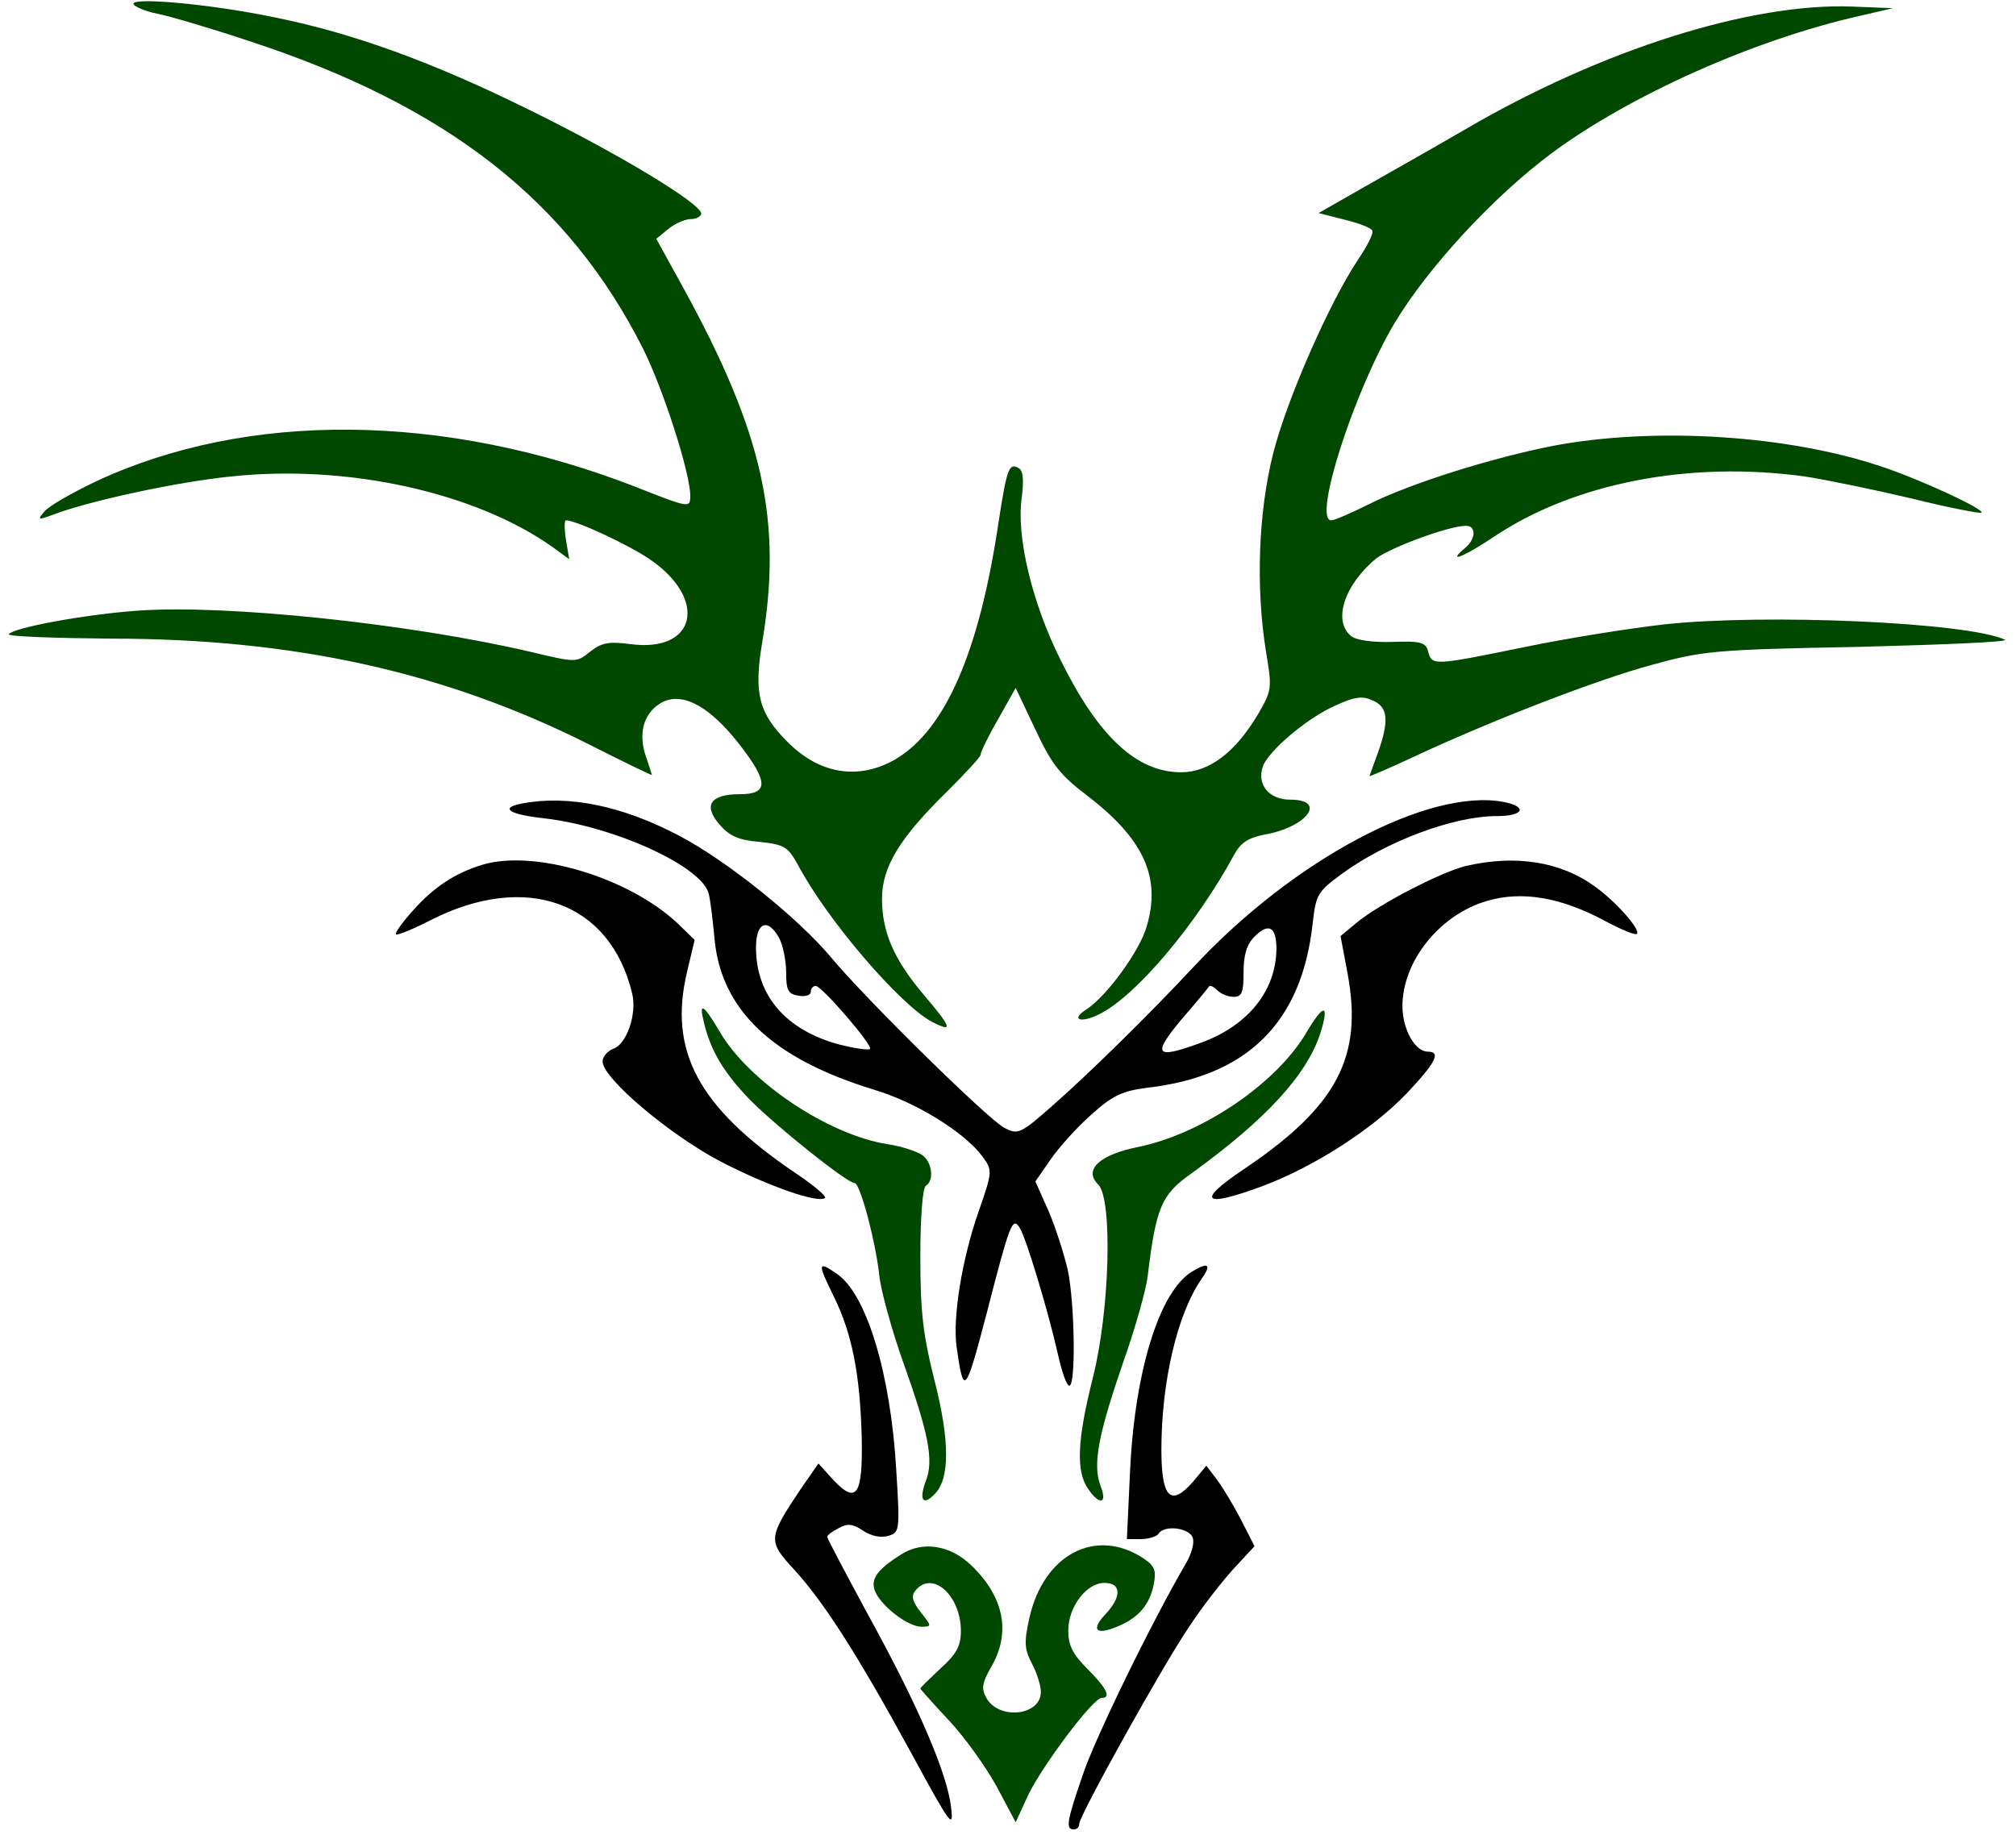<?xml version="1.0"?><svg width="368" height="335" xmlns="http://www.w3.org/2000/svg" preserveAspectRatio="xMidYMid meet">
 <g>
  <title>Layer 1</title>
  <g id="svg_11">
   <path fill="#004700" id="svg_2" d="m24.4,0.8c0.3,0.5 2.3,1.3 4.3,1.7c2.1,0.4 9.6,2.6 16.8,5c36.1,11.8 58.3,29.2 71.9,56.2c3.7,7.4 8.6,22.7 8.6,26.8c0,2.3 -0.1,2.3 -10.2,-1.7c-34.9,-13.5 -70.7,-13.8 -98.3,-0.9c-4.4,2.1 -8.6,4.5 -9.4,5.5c-1.3,1.5 -1.2,1.6 1.5,0.6c6.5,-2.5 22.6,-6 32.5,-7c21.3,-2.3 44.7,2.9 58.8,12.9l3,2.2l-0.6,-3.6c-0.3,-1.9 -0.3,-3.5 0,-3.5c1.9,0 11.5,4.5 15.3,7.1c10.7,7.3 8.5,17.1 -3.5,15.5c-3.9,-0.5 -5.3,-0.3 -7.4,1.4c-2.5,2 -2.5,2 -10.9,0c-21.8,-5.1 -55.4,-8.7 -71.8,-7.5c-9.6,0.7 -22.6,3.1 -23.4,4.3c-0.2,0.4 8.2,0.7 18.7,0.8c33.4,0 60.9,6.1 87,19.2c6.5,3.3 11.7,5.8 11.7,5.7c0,-0.1 -0.5,-1.6 -1.1,-3.4c-1.4,-4 -0.5,-7.7 2.5,-9.6c4,-2.6 9.6,0.5 15.7,8.9c4.1,5.6 3.9,7.6 -1,7.6c-5.4,0 -6.8,2 -3.8,5.5c1.8,2.1 3.5,2.9 7.3,3.2c4.6,0.5 5.2,0.9 7,4.1c5.3,10.1 18.8,25.8 24.6,28.8c3.9,2 3.5,1 -1.6,-5c-5.4,-6.4 -7.6,-11.4 -7.6,-17.5c0,-5.8 3.2,-11.1 11.9,-19.6c3.3,-3.3 6.1,-6.3 6.1,-6.7c0,-0.5 1.4,-3.4 3.2,-6.5l3.2,-5.7l3.6,7.6c3,6.4 4.5,8.3 9.5,12.1c10.3,7.9 13.5,14.9 10.8,23.9c-1.3,4.5 -7.3,12.7 -11,15.1c-3,1.9 -1,2.6 2.5,0.8c6.7,-3.4 17.6,-16.4 24.4,-28.9c1.2,-2.3 2.6,-3.2 5.5,-3.8c7.8,-1.3 11.7,-6.4 4.8,-6.4c-3.8,0 -6.1,-2.7 -5,-6c0.9,-2.8 8.2,-9 13.3,-11.2c3.5,-1.6 4.9,-1.8 6.8,-0.9c2.8,1.2 3,3.7 0.9,9.6c-0.8,2.2 -1.5,4.1 -1.5,4.2c0,0.1 3.5,-1.4 7.8,-3.4c14.3,-6.7 33.7,-14.2 43.7,-16.9c9.4,-2.6 11.6,-2.8 38,-3.3c15.4,-0.4 27.3,-0.9 26.5,-1.3c-6.9,-3.2 -43.9,-4.8 -62.2,-2.8c-6.2,0.7 -17.6,2.5 -25.3,4.1c-16.7,3.4 -17.1,3.5 -17.8,0.9c-0.4,-1.7 -1.3,-2 -6.5,-1.8c-3.7,0.1 -6.7,-0.3 -7.6,-1.1c-3.4,-2.8 -1.1,-9.5 4.7,-14.2c2.7,-2 13.2,-5.9 16.3,-5.9c1.9,0 1.8,2.4 -0.1,4c-3.6,3 -0.3,1.7 5.2,-2c14.8,-9.9 35.9,-13.9 56.8,-11c3.9,0.6 12.6,2.4 19.4,4c6.8,1.7 12.6,2.8 12.8,2.6c0.6,-0.6 -11,-6 -18.2,-8.4c-17.2,-5.8 -41.5,-7.3 -60,-3.8c-11.2,2.2 -26.2,6.9 -33.7,10.7c-3.2,1.6 -6.2,2.9 -6.8,2.9c-3.4,0 4.1,-23.4 11.5,-35.9c6.1,-10.2 18,-23.1 28.7,-31.1c14.3,-10.6 37.1,-20.8 56.3,-25.1l6,-1.4l-7.4,-0.3c-18.5,-0.7 -45.6,7.8 -70.6,22.4c-5.5,3.2 -13.8,7.9 -18.4,10.5l-8.4,4.8l4.7,1.2c2.5,0.6 4.9,1.5 5.1,2c0.3,0.4 -0.9,2.8 -2.6,5.3c-5.2,7.8 -13,25.5 -15.5,35.4c-2.7,10.7 -3.2,24.5 -1.3,36.2c1.1,6.6 1.1,7 -1.4,11.3c-4.2,7.1 -9,10.7 -14.1,10.7c-8.1,0 -15.1,-6.5 -22,-20.5c-5.2,-10.4 -8.1,-22.5 -7.1,-29.6c0.4,-3.1 0.3,-4.9 -0.5,-5.4c-1.8,-1.1 -2.2,0 -3.7,9.7c-3.5,23.7 -9.7,38 -18.8,43.4c-6.7,3.9 -13.9,2.8 -19.8,-3.2c-5.2,-5.2 -6.1,-8.8 -4.6,-17.9c3.8,-22.4 0.2,-38.4 -14.4,-65l-4.9,-8.9l2.2,-1.8c1.2,-1 3.1,-1.8 4.1,-1.8c1,0 1.9,-0.5 1.9,-1c0,-1.8 -14.8,-10.8 -31.5,-19c-17.4,-8.6 -32.1,-14 -46.7,-16.9c-11.6,-2.4 -26.3,-3.7 -25.4,-2.3z"/>
   <path fill="#004700" id="svg_6" d="m128.5,186.7c1.2,5.1 3.6,9.1 8.3,14c4.6,4.7 17.8,15.3 19.2,15.3c1,0 3.8,10.5 4.5,16.8c0.3,2.9 2.3,10.1 4.4,16c4.6,12.9 5.6,17.8 4.1,21.6c-1.3,3.5 -0.5,4.6 1.6,2.4c2.8,-2.8 2.8,-9.7 0,-20.7c-2.1,-8.3 -2.6,-12.5 -2.6,-22.6c0,-7.2 0.4,-12.6 1,-13c1.5,-0.9 1.2,-4.1 -0.5,-5.5c-0.9,-0.7 -3.8,-1.7 -6.5,-2.1c-10.8,-1.7 -25.3,-11.4 -30.6,-20.5c-3,-5.1 -3.9,-5.6 -2.9,-1.7z"/>
   <path fill="#004700" id="svg_7" d="m238.6,188.3c-5.4,9.4 -19.1,18.7 -30.8,21.1c-7.1,1.4 -10.1,4.2 -7.3,6.9c2.6,2.7 2.1,22.9 -1,35.2c-2.9,11.5 -3.1,17.1 -0.9,20.3c2.1,3.1 3.6,2.8 2.3,-0.5c-1.5,-3.9 -0.4,-9.4 4.1,-22.5c2.2,-6.2 4.2,-13.3 4.5,-15.8c1.5,-12.5 2.5,-14.9 7.9,-18.7c13.7,-9.9 21.1,-18 23.6,-25.6c1.7,-5.4 0.7,-5.6 -2.4,-0.4z"/>
   <path fill="#004700" id="svg_10" d="m164.5,283.8c-4.6,2.9 -5.8,4.7 -4.6,7.1c1.5,2.8 6,6.1 8.3,6.1c1.9,0 1.9,-0.1 -0.1,-2.6c-1.6,-2.1 -1.8,-3 -1,-4c3.1,-3.8 8.3,0.9 8.3,7.4c0,2.7 -0.8,4.2 -3.7,6.8c-2,1.9 -3.7,3.5 -3.7,3.7c0,0.1 2.4,2.8 5.3,5.9c2.9,3.1 6.8,8.6 8.7,12.1l3.4,6.4l2.3,-5c2.5,-5.2 11.8,-17.7 13.4,-17.7c1.8,0 0.9,-1.8 -2.6,-5.3c-2.7,-2.7 -3.5,-4.3 -3.5,-7c0,-4.3 3.3,-8.7 6.6,-8.7c3.1,0 3.2,2.5 0.2,5.7c-2.7,2.9 -1.8,3.9 2.1,2.3c3.9,-1.6 5.9,-3.9 6.7,-7.7c0.5,-2.6 0.2,-3.4 -1.9,-4.8c-8.7,-5.7 -18.2,-0.7 -20.8,10.9c-1,4.5 -0.9,5.7 0.5,8.4c0.9,1.7 1.6,4 1.6,5.1c0,4.4 -7.8,5.2 -10,1c-0.9,-1.6 -0.7,-2.7 0.9,-5.5c3.7,-6.3 2.4,-12.9 -3.7,-18.7c-3.8,-3.6 -8.8,-4.4 -12.7,-1.9z"/>
  </g>
  <g id="svg_12">
   <path id="svg_3" d="m95.3,146.7c-4.2,0.8 -2.4,2 4,2.7c13,1.5 29.1,8.9 30.1,13.9c0.3,1.2 0.7,4.7 1,7.8c1.1,13.2 10.5,22.2 29.3,27.9c7.6,2.3 16.3,7.7 19.6,12.1c1.9,2.6 1.9,2.7 -0.7,10.2c-3,8.6 -4.7,19.1 -4,24.5c1.3,9.2 1.6,8.9 5.5,-6c4.2,-16.3 4.7,-17.7 6,-15.7c1.2,1.8 5.4,15.9 7,23.1c0.7,3.2 1.6,5.8 2.1,5.8c1.2,0 1,-15 -0.3,-21.2c-0.7,-2.9 -2.2,-7.7 -3.5,-10.7l-2.4,-5.4l2.7,-3.9c1.5,-2.2 4.8,-5.9 7.4,-8.2c4,-3.6 5.7,-4.4 10.3,-5c18.3,-2.1 28.2,-11.9 30.2,-29.9c0.6,-5.4 0.9,-5.9 5.4,-9.2c8.1,-5.9 20.3,-10.5 28.2,-10.5c4.9,0 5.8,-1.7 1.2,-2.6c-13.7,-2.5 -38.2,10.5 -56.4,30c-7.8,8.4 -19.3,19.7 -25.8,25.4c-6,5.3 -6.4,5.4 -8.9,4.1c-3.1,-1.7 -24.9,-23.1 -31.6,-31.1c-6,-7.2 -19.1,-17.7 -27.7,-22.2c-10.4,-5.5 -20.3,-7.5 -28.7,-5.9zm46.9,24.5c0.7,1.3 1.3,4.1 1.3,6.3c0,3.4 0.4,4 2.3,4.3c1.2,0.2 2.2,-0.1 2.2,-0.7c0,-0.6 0.4,-1.1 0.9,-1.1c1.1,0 10.5,10.9 9.9,11.5c-0.2,0.3 -2.8,-0.1 -5.6,-0.8c-9.7,-2.6 -15.2,-8.9 -15.2,-17.7c0,-4.6 2.1,-5.5 4.2,-1.8zm90.8,2.1c-0.1,7.7 -5.3,14.1 -14.1,17.2c-8,2.9 -8.6,2.1 -3.3,-4.3c2.7,-3.1 5,-5.9 5.1,-6.1c0.2,-0.3 0.9,0.1 1.5,0.7c0.7,0.7 2,1.2 3,1.2c1.5,0 1.8,-0.8 1.8,-4.5c0,-3.2 0.6,-5.1 2,-6.5c2.6,-2.6 4,-1.8 4,2.3z"/>
   <path fill="black" id="svg_4" d="m88,157.9c-4.9,1.5 -8.7,4 -12.4,8.1c-2.1,2.3 -3.6,4.4 -3.3,4.6c0.2,0.2 3,-0.9 6.3,-2.6c17.5,-8.9 32.8,-3.3 36.8,13.4c0.9,3.7 -1,9.3 -3.5,10.1c-1,0.4 -1.9,1.4 -1.9,2.3c0,3.1 12.4,13.5 21.6,18.3c8.7,4.5 17.9,7.7 19,6.6c0.3,-0.3 -2.3,-2.5 -5.8,-4.8c-17.3,-11.8 -22.8,-22 -19.4,-36.4l1.4,-5.9l-3.2,-3.1c-8.9,-8.3 -26.1,-13.5 -35.6,-10.6z"/>
   <path id="svg_5" d="m267.6,158.1c-4.5,1.1 -15.8,6.9 -20,10.4l-2.9,2.4l1.3,6.9c2.8,15.2 -1.9,24.2 -19,35.7c-8.8,5.9 -7.4,7.1 3.6,3c9.5,-3.6 20,-10.4 26.2,-16.9c5.3,-5.6 6.3,-7.6 3.8,-7.6c-2.3,0 -4.6,-4.1 -4.6,-8.3c0,-8.2 6.8,-16.7 15.4,-19.2c6.3,-1.9 13.5,-0.7 21.5,3.6c3,1.6 5.6,2.7 5.9,2.4c0.7,-0.7 -3.6,-5.7 -7.6,-8.6c-6.3,-4.6 -14.5,-5.9 -23.6,-3.8z"/>
   <path id="svg_8" d="m152.2,236.7c3.4,6.9 4.8,14.4 5.1,25.8c0.2,10.4 -0.9,12.2 -5.1,7.8l-2.8,-3.1l-3.2,4.6c-6,9 -6.1,9.5 -1.3,14.7c5.5,6 11.7,15.7 21.4,33.5c7.3,13.4 7.8,14.1 7.3,9.9c-0.7,-6.1 -6,-18.5 -15.1,-35c-4.1,-7.6 -7.5,-14 -7.5,-14.3c0,-0.3 0.9,-1 2.1,-1.6c1.6,-0.9 2.6,-0.8 4.5,0.5c1.5,1 3.3,1.3 4.6,0.9c2,-0.6 2.1,-1 1.4,-12c-1,-17.5 -5.4,-32.1 -10.8,-35.8c-3.6,-2.5 -3.6,-2 -0.6,4.1z"/>
   <path id="svg_9" d="m217.7,232.1c-6,3.5 -10.5,18 -11.4,36.1l-0.6,12.8l2.6,0c1.4,0 2.9,-0.5 3.2,-1c1,-1.6 5.5,-1.1 6.2,0.7c0.4,0.9 -0.2,3 -1.2,4.7c-6.2,10.6 -16.8,32.3 -18.9,38.8c-2.9,8.4 -3.1,9.8 -1.6,9.8c0.6,0 1,-0.4 1,-1c0,-1.5 15.4,-29.2 20.2,-36.2c2.3,-3.5 5.9,-8.1 8,-10.4l3.8,-4.1l-2.5,-4.9c-1.4,-2.7 -3.4,-6 -4.4,-7.3l-1.9,-2.5l-2.4,2.9c-4.1,4.7 -5.8,3 -5.8,-5.8c0,-12.4 2.9,-24.7 7.2,-31c2,-2.8 1.5,-3.4 -1.5,-1.6z"/>
  </g>
 </g>
</svg>
